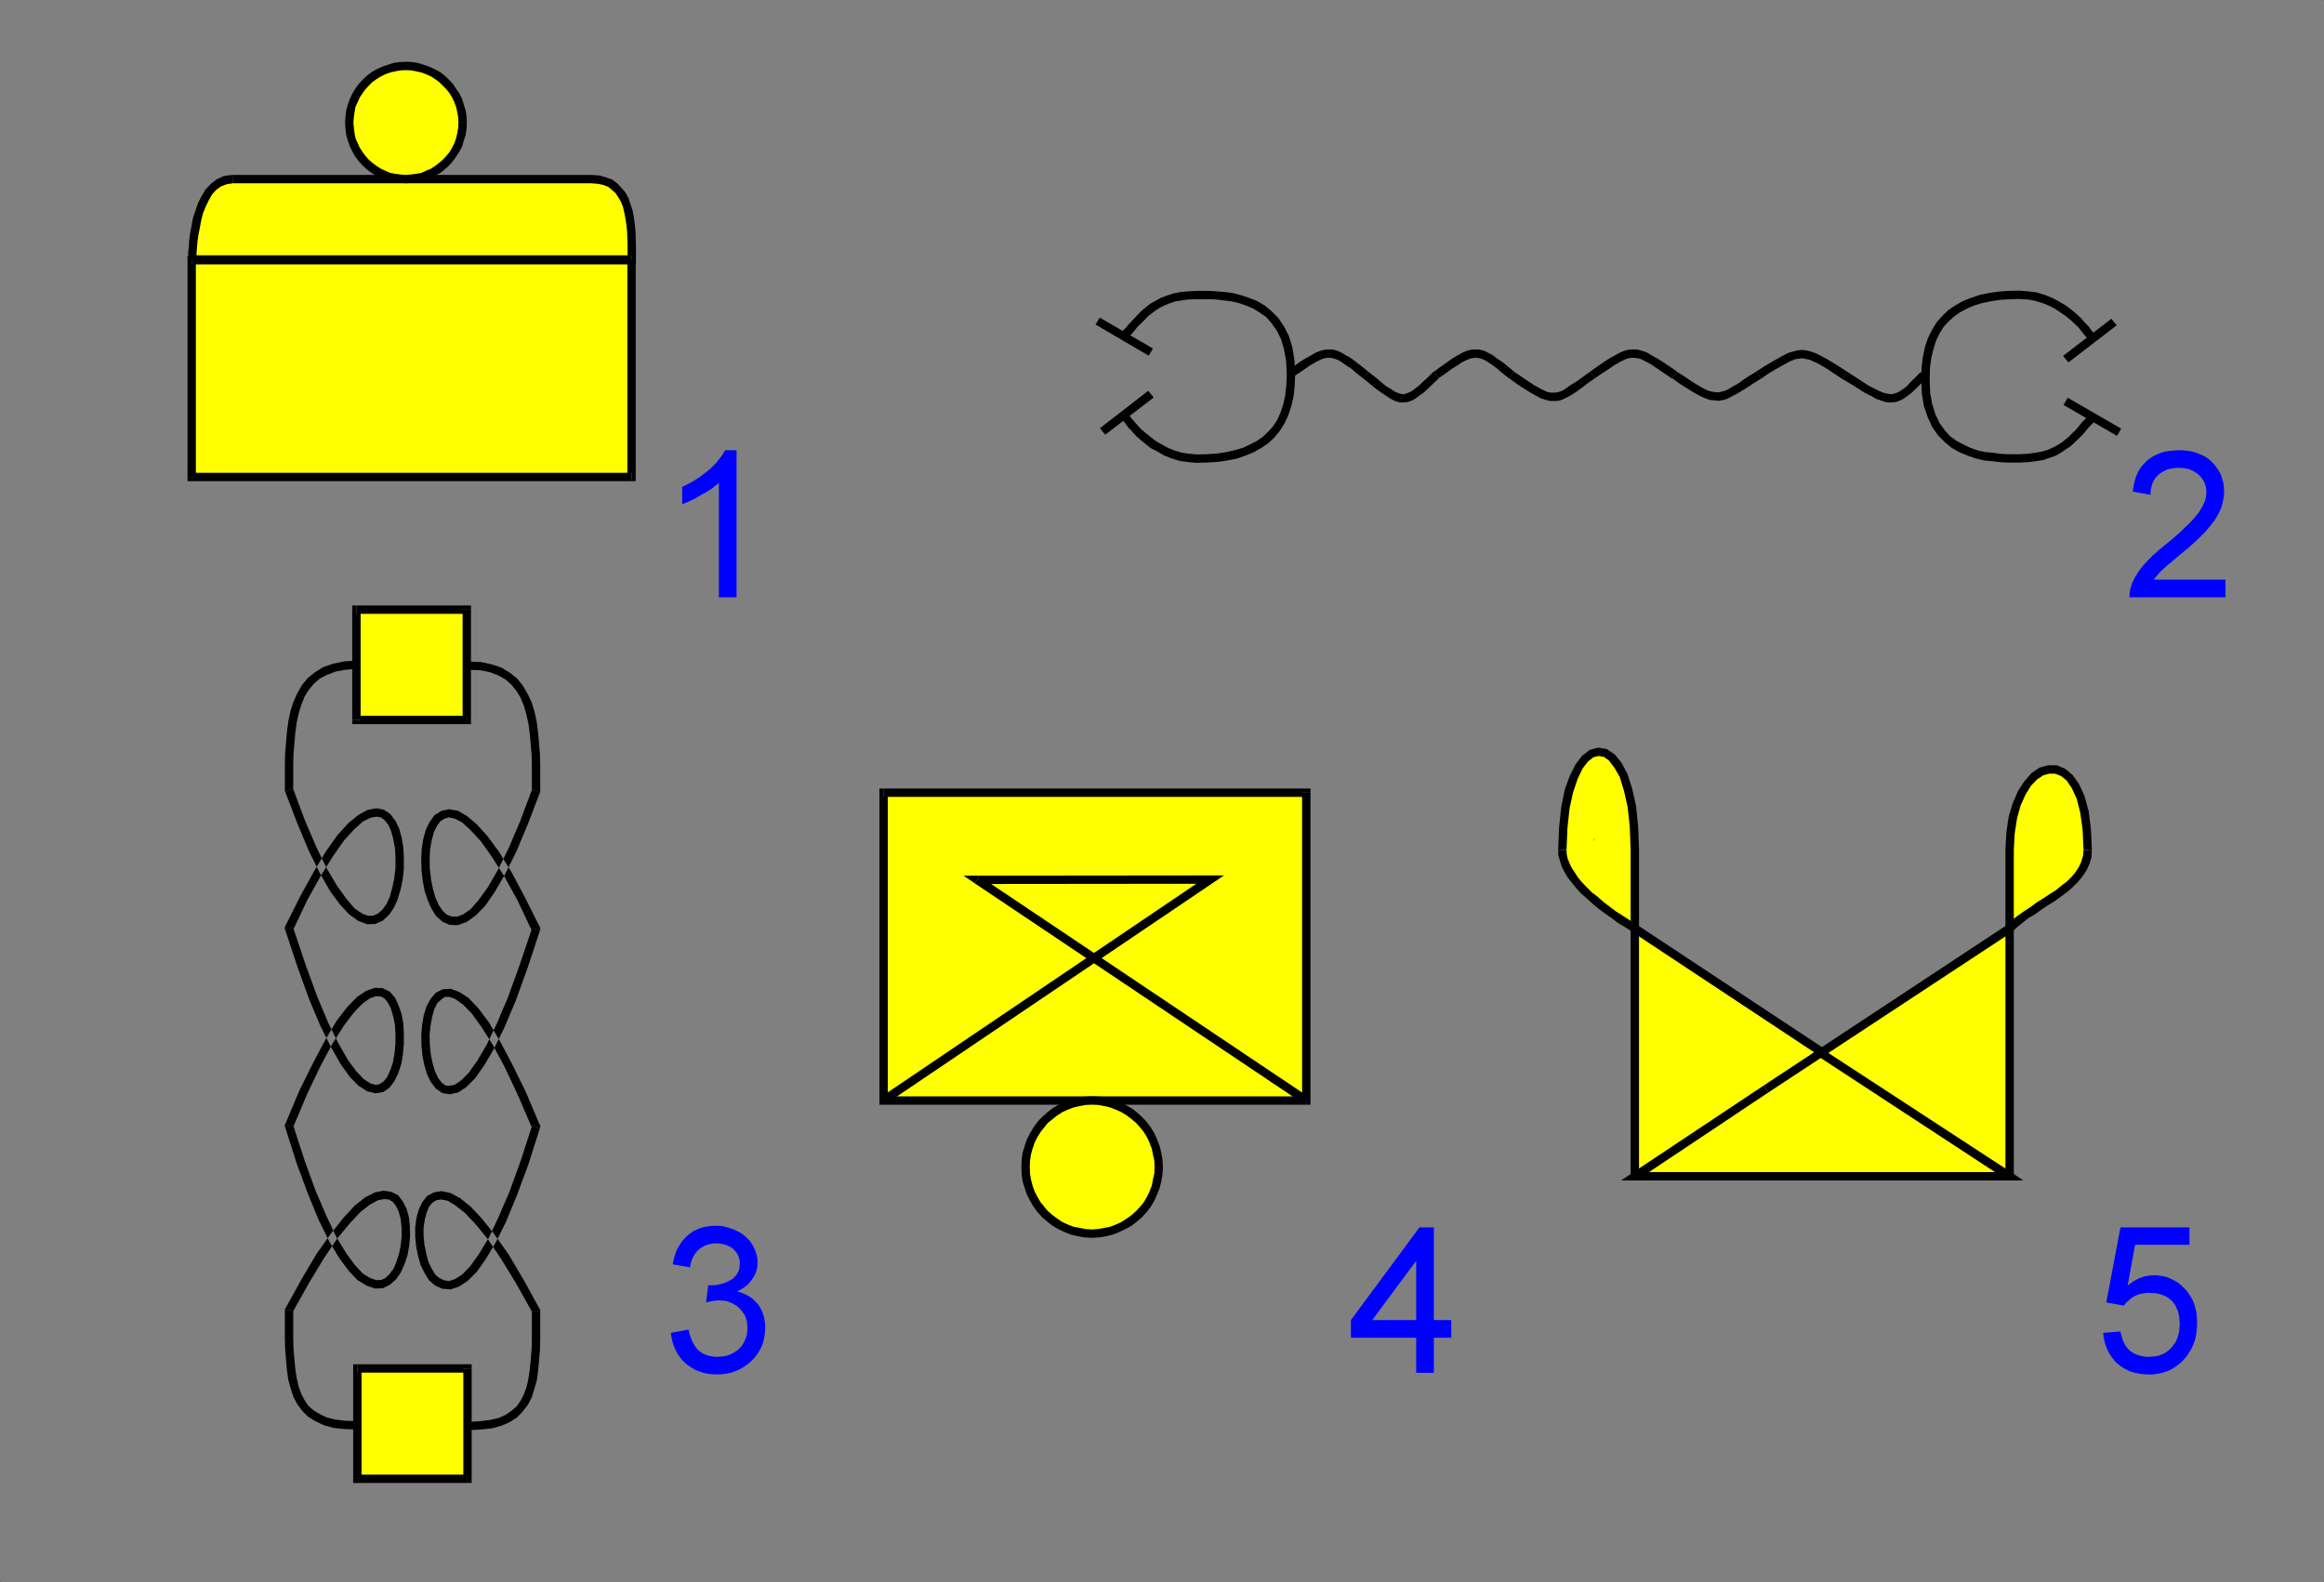 <svg xmlns="http://www.w3.org/2000/svg" width="10002" height="6810" fill-rule="evenodd" stroke-linecap="round" preserveAspectRatio="none"><rect width="100%" height="100%" fill="#808080" stroke="none"/><style>.pen0{stroke:#000;stroke-width:1;stroke-linejoin:round}.brush2{fill:#ff0}.pen1{stroke:none}.brush3{fill:#000}</style><path d="M8649 5063H7036V3658l-4-101-9-86-16-73-20-61-24-44-26-33-28-19-30-5-29 8-28 22-26 33-23 46-21 61-15 71-9 85-4 96 1 22 5 21 8 22 10 21 15 22 15 22 18 22 20 22 24 22 24 20 26 22 27 21 28 20 29 21 31 19 31 19 1613 1067z" class="pen1 brush2"/><path d="m7018 5063 18 18h1613v-36H7036l18 18h-36v18h18l-18-18z" class="pen1 brush3"/><path d="M7018 3658v1405h36V3658h-36zm-276 0 4-95 9-83 15-69 20-59 21-44 23-30 24-19 23-5 22 4 21 15 23 30 24 41 18 59 16 71 9 84 4 100h36l-4-102-9-88-17-75-20-62-26-49-28-34-35-24-37-6-36 10-33 25-28 37-25 49-22 61-15 75-9 86-4 97h36z" class="pen1 brush3"/><path d="M7046 3981h-1l-31-20-29-19-30-19-28-21-26-20-25-22-25-19-22-22-20-21-17-20-14-22-14-21-9-19-8-20-4-18-1-20h-36l1 25 7 23 7 23 12 24 14 24 17 21 19 24 21 23 24 21 24 22 26 22 28 21 29 20 29 22 32 19 31 20h-1l20-31z" class="pen1 brush3"/><path d="m8649 5081 10-33-1613-1067-20 31 1612 1067 11-34v36h59l-49-33-10 33z" class="pen1 brush3"/><path fill="none" d="m6859 3619 4-11" class="pen0"/><path d="M825 1120h1893v933H825v-933z" class="pen1 brush2"/><path d="m2736 1120-18-18H825v36h1893l-18-18h36v-18h-18l18 18z" class="pen1 brush3"/><path d="m2718 2071 18-18v-933h-36v933l18-18v36h18v-18l-18 18z" class="pen1 brush3"/><path d="m807 2053 18 18h1893v-36H825l18 18h-36v18h18l-18-18z" class="pen1 brush3"/><path d="m825 1102-18 18v933h36v-933l-18 18v-36h-18v18l18-18z" class="pen1 brush3"/><path d="M1001 771h1542l31 2 27 7 25 9 19 14 16 17 16 19 11 22 9 24 8 27 5 27 4 28 3 30 1 31 1 29v60H828v-32l2-22 2-25 4-30 6-31 6-33 9-32 12-31 14-29 17-27 20-22 23-17 27-11 31-4z" class="pen1 brush2"/><path d="M2543 753H1001v36h1542v-36zm176 382 18-18v-60l-1-31-1-31-3-30-4-29-5-28-9-28-9-27-13-24-18-21-18-19-21-16-29-10-29-8-34-2v36l29 2 24 5 21 8 16 13 16 14 12 18 11 19 9 22 6 26 5 26 4 28 3 28 1 31 1 28v60l18-18v36h18v-18l-18 18z" class="pen1 brush3"/><path d="m841 1130-13 5h1891v-36H828l-13 6 13-6h-8l-5 6 26 25z" class="pen1 brush3"/><path d="m1001 753-36 4-31 14-25 19-23 24-18 29-16 32-11 32-11 33-6 34-6 32-4 31-1 25-3 22v30l31 16-26-25 31 9v-27l2-22 2-26 4-28 6-30 6-33 8-31 12-29 13-27 15-26 18-19 20-14 24-9 25-4v-36z" class="pen1 brush3"/><path d="m1746 284 24 1 25 4 24 7 22 7 22 11 20 11 18 14 18 17 16 17 14 19 13 19 10 22 8 22 6 24 4 25 1 24-1 24-4 25-6 23-8 23-10 21-13 20-14 18-16 18-18 16-18 14-20 11-22 10-22 9-24 6-25 3-24 2-24-2-25-3-23-6-23-9-21-10-20-11-18-14-18-16-15-18-15-18-11-20-10-21-9-23-6-23-3-25-2-24 2-24 3-25 6-24 9-22 10-22 11-19 15-19 15-17 18-17 18-14 20-11 21-11 23-7 23-7 25-4 24-1z" class="pen1 brush2"/><path d="m2009 528-1-26-4-27-8-25-7-23-12-25-14-20-14-21-17-18-19-18-19-15-23-12-24-11-23-8-25-8-27-4-26-1v36l23 1 22 4 23 5 21 8 20 9 18 12 17 12 16 16 15 15 14 18 11 18 9 19 8 21 5 23 4 22 1 23h36zm-263 261 26-2 27-3 25-7 25-9 22-11 23-12 19-15 19-17 17-19 14-20 14-21 12-23 7-25 8-24 4-27 1-26h-36l-1 23-4 22-5 22-8 22-9 18-11 19-14 17-15 16-16 14-17 13-18 12-22 9-19 9-23 4-22 3-23 2v36zm-261-261 2 26 3 27 7 24 9 26 11 22 12 21 15 20 17 19 19 17 20 15 21 12 22 11 26 9 24 7 27 3 26 2v-36l-23-2-22-3-22-4-20-9-20-9-19-12-17-13-16-14-14-16-13-17-12-19-9-20-9-20-4-22-3-22-2-23h-36zm261-262-26 1-27 4-24 8-24 8-24 11-21 12-20 15-19 18-17 18-15 21-12 20-11 23-9 25-7 25-3 27-2 26h36l2-23 3-22 4-23 9-19 9-21 12-18 13-18 14-15 16-16 17-12 19-12 18-9 22-8 22-5 22-4 23-1v-36zm6946 1021 35 2 32 6 30 9 28 11 27 14 24 16 23 16 21 17 18 17 17 16 12 16 12 15 10 11 5 10 4 5 2 1 30-18-1-4-4-5-7-10-11-13-11-15-16-16-16-19-21-19-20-17-26-19-27-16-30-16-30-12-35-11-37-5-38-3v36zm-387 344 1-47 6-44 9-37 11-36 15-31 17-28 22-24 23-21 25-18 30-16 32-14 33-10 38-8 38-6 44-3 43-1v-36l-46 1-43 3-42 6-39 8-39 13-35 14-32 18-30 20-26 25-25 28-19 31-18 36-13 38-9 43-6 46-1 50h36zm389 324h-56l-29-2-31-4-33-3-32-7-32-11-31-15-30-16-27-19-24-27-22-31-17-36-14-44-9-50-2-59h-36l2 62 9 55 17 49 19 41 25 36 29 29 30 25 34 19 34 14 34 12 38 9 33 3 33 4 32 2h56v-36zm301-171-12 11-13 13-13 14-13 16-11 13-15 14-14 15-16 13-17 13-18 11-21 11-21 9-25 7-28 5-31 4-33 2v36l36-2 33-4 31-5 29-10 25-9 23-13 20-14 20-13 16-15 17-16 14-14 14-15 13-16 10-11 13-13 11-12-24-25zm-3844 172-35-3-32-5-29-9-28-11-27-15-26-15-22-17-22-18-18-15-16-17-13-15-12-14-9-12-7-10-3-5-1-1-31 18 1 3 5 6 8 10 9 11 12 17 15 15 17 20 20 18 22 18 24 19 29 15 29 17 31 12 35 11 37 5 37 3v-36zm387-344-2 47-5 44-8 37-12 36-14 31-18 28-21 23-23 22-26 18-29 15-32 15-35 10-36 8-39 6-43 3-44 1v36l46-1 44-3 41-6 41-8 37-13 35-14 32-18 31-21 26-24 23-28 20-31 17-36 13-39 10-42 5-46 2-50h-36zm-388-324h54l29 1 32 4 34 4 31 7 32 11 32 13 28 18 28 19 23 27 22 31 18 36 13 44 9 50 3 59h36l-3-62-9-55-15-49-21-41-24-36-29-29-30-25-34-20-34-13-35-12-36-9-33-4-35-3-32-2h-54v36zm-303 172 13-13 13-12 12-15 12-15 14-13 14-14 14-15 16-13 16-12 20-13 20-10 22-9 24-8 29-5 30-4 34-1v-36l-36 2-33 3-31 6-30 10-24 9-23 13-22 12-19 15-18 15-15 15-14 15-14 15-14 15-10 12-13 13-10 10 23 28z" class="pen1 brush3"/><path d="m9098 1386-11-14-208 160 23 28 208-160-12-14zm-4353 471 12 14 208-160-23-29-208 161 11 14zm4375 4 9-16-230-133-18 31 230 133 9-15zm-4396-479-9 15 229 134 18-31-229-133-9 15zm1165 218-27-22-25-19-22-17-21-12-19-11-18-9-19-5-18-1-18 1-19 5-21 8-20 12-22 12-26 16-27 20-31 22 21 28 31-21 27-18 23-16 22-13 18-9 15-7 14-3 13-1 13 1 11 3 16 6 16 10 18 13 22 14 23 20 27 21 23-28z" class="pen1 brush3"/><path d="m6171 1600-3 1-24 24-22 20-18 17-17 13-14 10-14 6-10 4-11 2-10-2-13-4-13-6-18-12-19-11-22-18-24-21-30-23-23 28 30 24 24 20 25 18 21 14 18 12 18 9 18 6 18 1 18-1 18-6 17-9 17-13 19-13 21-19 21-21 25-23-3 1-20-28z" class="pen1 brush3"/><path d="M6516 1600h1l-27-22-23-19-23-15-18-14-20-11-18-9-20-5-16-1-20 1-19 5-19 8-21 12-21 12-24 17-27 19-30 22 20 28 31-21 27-20 23-14 19-13 18-9 17-7 12-3 14-1 11 1 12 3 15 6 16 10 18 12 20 15 23 20 27 21h1l21-28z" class="pen1 brush3"/><path d="m6843 1600-29 21-26 19-23 14-19 13-17 12-14 6-14 4-13 1h-11l-15-2-16-7-18-9-23-13-25-16-31-21-33-22-21 28 34 25 31 20 27 17 23 13 20 11 22 7 19 5h20l18-1 19-7 19-9 19-11 20-13 23-17 25-19 30-21-21-28z" class="pen1 brush3"/><path d="M7217 1600v-1l-32-22-28-19-26-16-22-12-20-12-21-8-20-5-18-1-20 1-19 5-20 8-21 12-22 12-25 16-29 20-31 22 21 28 31-21 28-18 23-16 22-13 18-9 15-7 14-3 15-1 12 1 16 3 15 7 18 9 22 13 23 16 28 19 33 22v-2l20-28z" class="pen1 brush3"/><path d="m7559 1599-31 19-27 18-22 16-22 12-18 11-16 7-15 4-12 3-15-1-16-3-17-5-18-9-23-13-27-17-28-19-35-22-20 28 34 25 31 19 27 17 23 13 23 11 22 8 19 2 20 2 20-3 19-6 20-11 20-10 22-13 24-15 27-18 31-19-20-31z" class="pen1 brush3"/><path d="m7948 1599-32-21-29-18-25-15-23-12-21-11-21-8-19-5-20-3-21 2-20 5-21 6-23 12-23 13-27 15-30 18-34 22 20 31 32-22 30-18 27-15 23-13 18-9 18-7 15-2 16-2 12 3 17 3 16 7 20 9 21 12 25 15 26 18 32 21 21-31z" class="pen1 brush3"/><path d="m8266 1601-23 24-21 20-16 18-16 12-15 10-13 6-13 4-11 2-13-2-17-4-18-7-22-11-24-12-28-18-32-21-36-23-21 31 39 23 32 20 28 18 27 13 22 13 23 8 19 6 21 1 19-1 18-6 18-9 18-13 18-14 19-18 21-21 23-23-26-26z" class="pen1 brush3"/><path d="M1534 2624h475v475h-475v-475z" class="pen1 brush2"/><path d="m2027 2624-18-18h-475v36h475l-18-18h36v-18h-18l18 18z" class="pen1 brush3"/><path d="m2009 3117 18-18v-475h-36v475l18-18v36h18v-18l-18 18z" class="pen1 brush3"/><path d="m1516 3099 18 18h475v-36h-475l18 18h-36v18h18l-18-18z" class="pen1 brush3"/><path d="m1534 2606-18 18v475h36v-475l-18 18v-36h-18v18l18-18z" class="pen1 brush3"/><path d="M1538 5890h474v475h-474v-475z" class="pen1 brush2"/><path d="m2030 5890-18-18h-474v36h474l-18-18h36v-18h-18l18 18z" class="pen1 brush3"/><path d="m2012 6383 18-18v-475h-36v475l18-18v36h18v-18l-18 18z" class="pen1 brush3"/><path d="m1520 6365 18 18h474v-36h-474l18 18h-36v18h18l-18-18z" class="pen1 brush3"/><path d="m1538 5872-18 18v475h36v-475l-18 18v-36h-18v18l18-18zm-277-2478 1 6v-104l1-48 4-49 4-45 6-45 9-40 11-36 14-35 18-29 22-26 25-22 31-16 36-14 42-8 49-4v-36l-54 4-47 10-41 14-36 22-31 25-25 30-20 35-17 37-13 41-9 43-6 45-4 47-4 49-1 51v104l1 7-1-7v3l1 4 34-13z" class="pen1 brush3"/><path d="M1261 3991v13l61-129 59-106 53-85 47-67 44-48 37-33 32-16 25-5 20 3 16 12 17 21 12 28 9 35 7 37 2 42v44l-5 43-9 42-10 37-14 31-18 25-19 17-20 9-22 1-25-9-34-23-34-40-40-55-44-74-46-94-49-114-52-139-34 13 53 138 49 117 48 97 44 77 42 57 40 43 39 28 38 14 35-1 32-14 27-25 21-30 16-36 13-43 9-43 5-47v-46l-2-45-7-42-11-40-16-33-22-29-28-19-33-6-37 7-40 22-43 35-46 51-50 70-52 87-60 109-64 128v13-13l-2 7 2 6 34-10z" class="pen1 brush3"/><path d="M1261 4841v12l61-144 57-120 52-97 48-76 44-58 37-38 32-23 26-9 20 1 16 8 15 18 13 25 10 34 8 37 2 40v41l-4 41-7 40-11 33-14 30-15 19-17 11-16 4-22-6-29-18-33-34-37-50-41-72-44-89-47-112-50-137-54-161-34 10 54 163 50 138 48 114 46 92 41 72 40 56 38 38 36 23 35 9 35-6 27-19 20-27 17-35 13-39 7-42 4-44v-43l-2-45-8-43-13-36-15-33-23-26-31-15-34-1-38 14-37 25-43 44-46 60-47 79-53 100-59 119-62 147v11-11l-2 5 2 6 34-10z" class="pen1 brush3"/><path d="m1262 5640-3 9 71-127 64-106 58-86 54-65 46-49 40-31 35-19 27-5 20 2 17 11 13 16 12 26 8 29 4 36 1 39-4 37-7 37-11 34-12 31-18 24-18 18-18 8-22 1-26-9-31-19-33-35-39-53-42-69-42-89-47-109-48-132-50-154-34 10 50 157 49 132 46 112 45 91 43 72 41 55 38 40 39 24 36 12 34-1 31-16 26-23 20-29 16-36 13-39 7-40 4-42-1-41-4-39-10-37-16-31-20-27-30-15-33-5-37 7-43 22-45 36-48 52-54 68-61 86-64 108-70 127-3 9 3-9-3 5v4h36z" class="pen1 brush3"/><path d="m1534 6117-50-2-42-5-36-9-31-15-26-16-22-19-16-24-14-27-12-32-8-36-6-39-4-43-4-49-1-48v-113h-36v113l1 51 4 49 4 45 6 42 11 39 11 34 17 32 22 29 24 24 31 19 36 17 41 12 47 5 53 2v-36zm790-2706 1-7v-104l-1-51-4-49-4-47-6-45-9-43-13-42-17-36-20-35-25-31-31-25-36-22-41-14-46-10-54-3v36l49 2 41 8 36 14 31 17 26 23 21 26 18 29 14 34 11 37 9 40 6 45 4 45 4 48 1 49v104l1-6 34 13 1-4v-3l-1 7z" class="pen1 brush3"/><path d="M2324 4005v-13l-64-128-58-109-54-88-50-68-46-51-43-36-38-22-39-7-32 7-29 18-21 28-17 34-11 40-7 43-2 45 1 45 5 46 8 44 14 42 17 38 19 30 28 25 31 13 35 1 38-14 39-28 40-41 42-61 44-76 48-96 49-117 53-138-34-13-52 138-49 115-46 93-44 76-40 55-34 39-34 23-25 9-22-1-21-8-18-17-17-25-14-32-11-38-8-41-5-43-1-43 2-42 7-39 9-34 14-29 15-20 17-10 19-6 26 6 31 16 37 34 44 48 47 66 54 85 58 106 61 129v-13l34 10 2-6-2-7v13z" class="pen1 brush3"/><path d="M2324 4855v-11l-62-146-59-120-53-100-47-79-45-60-42-44-39-25-37-14-35 2-29 15-22 25-18 33-12 38-7 41-4 45 1 44 4 44 8 41 12 40 16 33 22 29 28 19 32 5 36-8 35-23 38-38 40-57 41-70 46-94 48-114 50-138 54-163-34-10-54 160-50 138-47 111-44 92-41 70-37 52-33 33-27 18-24 5-16-2-16-12-16-21-13-28-10-34-8-39-4-41-1-42 4-40 7-39 9-32 13-26 17-16 16-11h20l24 9 34 24 37 38 42 58 48 76 52 97 57 121 61 142v-11l34 10 2-6-2-5v11z" class="pen1 brush3"/><path d="m2325 5642-3-9-70-127-64-108-61-86-54-68-48-51-45-36-41-22-38-8-33 5-30 16-21 27-15 32-10 36-5 40v41l4 41 8 41 11 38 17 35 19 31 26 23 31 14 36 3 36-12 37-24 40-40 39-55 43-72 45-91 46-112 49-132 50-157-34-10-50 154-48 132-47 109-42 89-42 69-38 53-34 35-30 19-26 9-20-3-21-9-18-15-16-26-14-29-9-34-8-38-4-39v-36l5-34 8-31 11-27 15-17 16-10 21-3 27 5 33 20 40 31 46 48 54 66 58 86 64 105 71 127-3-9h36v-4l-3-5 3 9z" class="pen1 brush3"/><path d="m2018 6156 53-3 46-5 40-11 37-16 31-20 24-25 22-28 17-32 11-35 11-38 6-43 4-45 4-47 1-53v-113h-36v113l-1 50-4 48-4 42-6 40-8 36-12 32-14 27-16 23-22 19-26 18-29 13-38 9-41 5-50 3v36z" class="pen1 brush3"/><path d="M3803 3412h1819v1325H3803V3412z" class="pen1 brush2"/><path d="m5640 3412-18-18H3803v36h1819l-18-18h36v-18h-18l18 18z" class="pen1 brush3"/><path d="m5622 4755 18-18V3412h-36v1325l18-18v36h18v-18l-18 18z" class="pen1 brush3"/><path d="m3785 4737 18 18h1819v-36H3803l18 18h-36v18h18l-18-18z" class="pen1 brush3"/><path d="m3803 3394-18 18v1325h36V3412l-18 18v-36h-18v18l18-18z" class="pen1 brush3"/><path d="m5209 3804-10-34-1408 952 21 30 1407-951-10-33 10 33 49-33h-59v36z" class="pen1 brush3"/><path d="m4215 3771-10 34 1004-1v-36l-1004 1-10 33 10-33h-58l48 33 20-31z" class="pen1 brush3"/><path d="m5622 4737 11-15-1418-951-20 31 1417 950 10-15z" class="pen1 brush3"/><path d="m4699 4737 30 1 28 5 27 7 27 10 24 12 25 14 21 16 21 18 19 21 17 22 14 24 12 25 10 27 6 27 5 28 2 29-2 30-5 28-6 27-10 27-12 24-14 25-17 22-19 20-21 18-21 17-25 14-24 12-27 10-27 6-28 5-30 2-29-2-29-5-27-6-27-10-24-12-23-14-22-17-20-18-18-20-17-22-14-25-13-24-9-27-8-27-4-28-1-30 1-29 4-28 8-27 9-27 13-25 14-24 17-22 18-21 20-18 22-16 23-14 24-12 27-10 27-7 29-5 29-1z" class="pen1 brush2"/><path d="m5005 5023-2-32-5-29-7-29-11-28-12-27-15-25-18-24-20-21-22-20-23-18-26-14-27-13-28-10-28-8-30-5-32-1v36l27 1 27 5 26 6 25 10 22 10 23 14 21 16 19 16 18 20 16 20 14 23 10 22 10 26 5 25 6 27 1 27h36zm-306 305 32-2 30-5 28-7 28-11 27-13 26-14 23-18 22-19 20-22 18-23 15-26 12-27 11-28 7-28 5-30 2-32h-36l-1 27-6 27-5 26-10 26-10 21-14 24-16 20-18 19-19 17-21 15-23 15-22 10-25 10-26 5-27 5-27 2v36zm-303-305 1 31 4 31 9 28 9 28 14 27 15 26 17 23 20 22 22 19 23 18 24 14 27 13 28 11 29 7 29 5 32 2v-36l-27-2-27-5-25-5-26-10-22-10-22-15-20-15-20-17-16-19-16-20-14-24-11-21-9-26-7-26-4-25-1-29h-36zm303-304-32 1-29 5-29 8-28 10-27 13-24 14-23 18-22 20-20 21-17 24-15 25-14 27-9 28-9 29-4 31-1 30h36l1-28 4-26 7-25 9-26 11-22 14-23 16-20 16-20 20-16 20-16 22-14 22-10 26-10 25-6 27-5 27-1v-36z" class="pen1 brush3"/><path d="M7036 5063h1613V3658l4-73 10-67 17-56 21-50 26-40 28-31 31-20 31-9h31l31 13 28 23 26 36 21 48 17 62 10 76 4 88-2 29-8 27-12 25-15 23-18 22-22 22-23 19-26 20-27 19-28 18-28 18-27 19-28 18-26 19-24 20-22 20-1048 691-565 376z" class="pen1 brush2"/><path d="m8631 5063 18-18H7036v36h1613l18-18-18 18h18v-18h-36z" class="pen1 brush3"/><path d="M8631 3658v1405h36V3658h-36zm372 0-4-89-10-79-18-64-23-51-28-39-32-27-36-15h-38l-36 10-34 23-31 35-27 41-23 53-18 59-10 69-4 74h36l4-71 10-65 15-54 21-47 24-39 26-27 27-18 26-7h24l26 10 24 19 23 34 21 46 15 59 10 73 4 87h36z" class="pen1 brush3"/><path d="m8659 4012 3-3 20-19 25-20 24-19 28-16 27-20 27-18 30-18 27-20 27-20 23-20 23-23 19-23 17-25 13-28 9-29 2-33h-36l-2 25-7 24-10 23-14 22-17 21-20 20-24 18-24 20-27 17-27 18-29 18-27 20-29 19-27 19-24 19-23 22 2-2 21 31 1-2 2-1-3 3z" class="pen1 brush3"/><path d="m7611 4702 1048-690-21-31-1047 691 20 30z" class="pen1 brush3"/><path d="m7036 5045 10 34 565-377-20-30-565 376 10 33-10-33-49 33h59v-36zm1613 18 10-15-818-534-20 30 817 535 11-16z" class="pen1 brush3"/><path d="M3170 2571h-76v-493l-7 7-9 6-8 7-9 7-10 6-11 7-11 6-11 6-11 7-11 6-11 6-11 5-10 5-10 4-9 4-9 3v-74l16-8 16-8 15-9 15-9 14-9 13-10 13-10 13-10 12-11 11-11 10-11 9-11 8-10 8-11 6-10 6-10h49v633zm6408-76v76h-413v-14l1-6 1-7 1-7 2-7 2-6 2-7 4-11 5-10 5-11 7-10 6-11 7-10 8-10 8-10 9-10 10-11 11-11 12-12 13-11 14-13 15-12 16-13 24-20 22-19 20-18 18-18 16-15 14-15 12-14 10-12 8-12 7-12 6-11 6-12 4-11 3-11 1-11 1-11-1-11-1-11-3-10-3-9-5-9-6-9-6-8-8-8-9-7-9-6-9-5-11-5-11-3-11-2-12-2h-27l-12 2-13 2-11 3-11 5-10 5-9 6-9 7-8 8-7 9-6 10-5 11-3 11-3 12-1 12-1 13-76-14 3-21 4-19 5-19 7-17 8-16 10-15 11-13 12-12 14-11 14-9 16-8 17-7 18-5 19-3 20-2 22-1 22 1 20 2 19 4 18 6 17 7 16 8 15 10 13 12 12 13 11 15 9 14 8 16 5 16 5 17 2 18 1 18v9l-1 9-1 10-2 9-2 10-2 9-3 10-3 9-4 9-5 10-5 9-6 10-6 10-7 10-8 10-8 10-9 11-10 11-12 12-14 14-15 14-16 15-18 16-20 16-17 14-15 13-13 11-12 10-11 9-9 8-7 7-6 5-5 5-5 5-5 6-4 5-5 5-4 5-4 5-4 5h309zm-527 3242 75-6 3 13 3 12 4 12 5 11 5 10 6 9 7 8 7 7 8 6 9 6 9 4 11 4 10 3 11 2 12 2h12l15-1 14-1 13-3 13-5 12-5 11-7 10-8 9-9 8-10 8-11 6-11 5-13 4-13 3-15 1-15 1-16-1-15-1-14-3-13-3-13-5-11-5-11-7-10-7-9-9-8-11-8-10-6-12-5-13-4-13-3-15-1-15-1h-10l-9 1-9 1-9 2-8 2-8 3-7 3-7 4-7 4-6 4-6 5-5 5-6 5-5 5-4 5-4 6-76-14 61-323h297v75h-234l-32 175 14-10 13-9 14-8 14-6 14-5 15-3 14-2 15-1 19 1 19 3 18 4 16 7 16 8 16 9 14 12 14 13 13 15 11 16 9 16 8 18 5 19 5 20 2 22 1 22-1 21-2 20-3 19-5 19-7 18-8 17-10 16-11 16-8 9-8 9-8 8-9 7-9 7-9 6-10 6-9 5-11 5-10 3-11 4-12 2-11 2-12 2-12 1h-13l-20-1-19-2-19-4-17-5-17-7-15-8-15-10-14-11-12-13-11-14-10-15-8-16-7-17-5-17-4-19-3-20zm-2956 172v-151h-281v-76l295-399h62v399h75v76h-75v151h-76zm0-227v-255l-189 255h189zm-3208 55 76-14 4 15 4 14 5 13 5 12 6 10 6 10 7 9 7 7 8 6 8 6 9 4 10 4 11 3 11 2 12 2h12l14-1 13-1 13-3 12-4 11-5 11-6 10-7 9-8 9-9 7-10 6-11 5-11 4-11 3-13 1-12 1-13-1-12-1-12-3-11-3-11-5-10-6-9-7-9-8-9-9-8-10-7-10-6-11-5-11-4-12-3-13-1-13-1h-6l-6 1-6 1-7 1-7 1-7 1-8 2-8 2 9-75 4 1h20l11-1 11-2 11-3 11-3 10-4 10-5 10-5 9-6 7-7 7-8 5-8 5-9 3-10 1-11 1-11v-9l-2-9-2-8-3-9-4-7-5-8-6-6-6-7-7-5-8-5-9-4-9-4-9-2-10-2-10-2h-22l-11 2-10 2-10 3-9 3-8 5-9 5-7 6-7 6-6 8-6 8-5 9-5 10-4 11-3 12-2 13-75-13 4-19 5-18 6-18 7-15 9-15 9-14 11-12 11-11 13-11 13-9 14-7 15-6 16-5 16-3 17-2 18-1h12l12 1 12 2 12 3 11 3 11 4 11 4 11 5 10 5 10 6 9 7 9 7 7 7 8 8 7 9 6 9 5 9 5 10 4 9 3 10 3 10 2 11 1 10v20l-1 10-2 9-3 9-3 9-4 8-5 8-5 8-6 8-6 8-7 7-8 7-8 6-10 6-9 6-11 5 14 4 13 4 12 6 12 6 10 7 10 8 9 9 9 10 8 11 6 11 6 12 4 12 4 14 2 14 2 14v16l-1 20-3 20-4 18-6 18-9 18-10 16-12 16-14 15-15 13-17 12-17 10-18 8-19 7-20 4-21 3-22 1-20-1-19-2-19-4-17-6-17-6-15-9-15-10-14-11-13-13-11-14-10-15-8-16-7-16-6-18-4-19-3-19z" class="pen1" style="fill:#00f"/><path fill="none" d="M2 2H1m10000 0h1m-1 6806h1M2 6808H0" class="pen0"/></svg>
